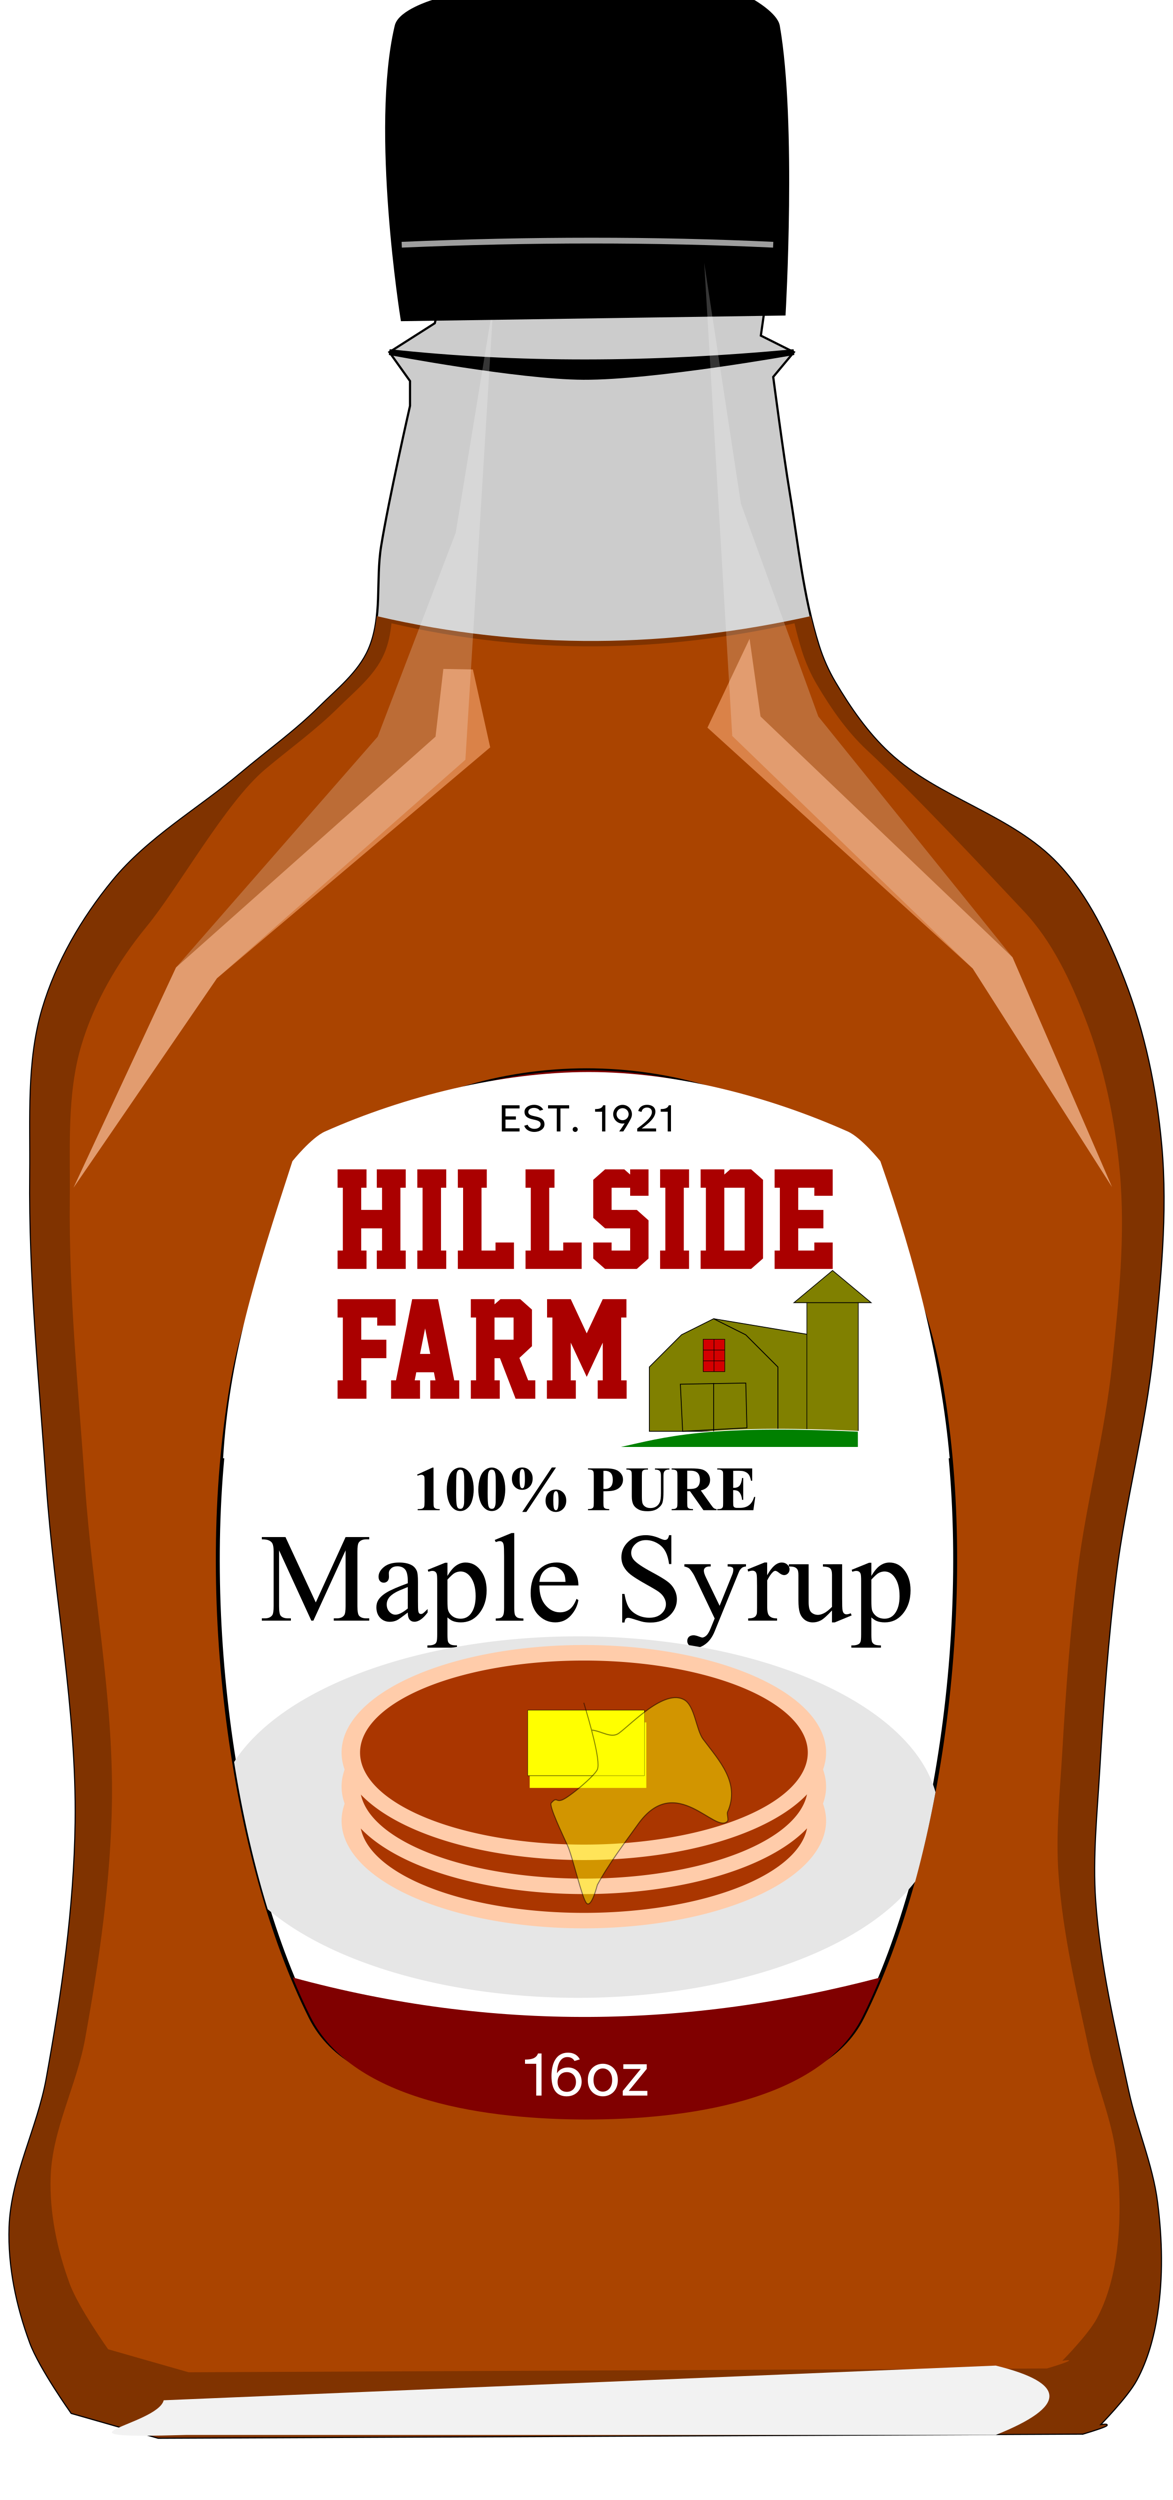 <?xml version="1.0" encoding="UTF-8" standalone="no"?>
<!-- Created with Inkscape (http://www.inkscape.org/) -->

<svg
   xmlns:dc="http://purl.org/dc/elements/1.1/"
   xmlns:cc="http://creativecommons.org/ns#"
   xmlns:rdf="http://www.w3.org/1999/02/22-rdf-syntax-ns#"
   xmlns:svg="http://www.w3.org/2000/svg"
   xmlns="http://www.w3.org/2000/svg"
   xmlns:sodipodi="http://sodipodi.sourceforge.net/DTD/sodipodi-0.dtd"
   xmlns:inkscape="http://www.inkscape.org/namespaces/inkscape"
   width="47.321mm"
   height="100.794mm"
   viewBox="0 0 47.321 100.794"
   version="1.1"
   id="svg718"
   inkscape:version="0.92.5 (0.92.5+69)"
   sodipodi:docname="syrup.svg"
   inkscape:export-filename="/home/algot/Documents/runeman.org/clipart/2021/syrup.png"
   inkscape:export-xdpi="75.599556"
   inkscape:export-ydpi="75.599556">
  <title
     id="title1171">Maple Syrup</title>
  <defs
     id="defs712">
    <filter
       inkscape:collect="always"
       style="color-interpolation-filters:sRGB"
       id="filter2508"
       x="-0.047"
       width="1.095"
       y="-0.029"
       height="1.058">
      <feGaussianBlur
         inkscape:collect="always"
         stdDeviation="0.968"
         id="feGaussianBlur2510" />
    </filter>
    <filter
       inkscape:collect="always"
       style="color-interpolation-filters:sRGB"
       id="filter1965"
       x="-0.088"
       width="1.177"
       y="-0.033"
       height="1.066">
      <feGaussianBlur
         inkscape:collect="always"
         stdDeviation="0.605"
         id="feGaussianBlur1967" />
    </filter>
    <filter
       inkscape:collect="always"
       style="color-interpolation-filters:sRGB"
       id="filter1776"
       x="-0.066"
       width="1.133"
       y="-0.025"
       height="1.049">
      <feGaussianBlur
         inkscape:collect="always"
         stdDeviation="0.454"
         id="feGaussianBlur1778" />
    </filter>
    <filter
       inkscape:label="Bubbly Bumps"
       inkscape:menu="Bumps"
       inkscape:menu-tooltip="Flexible bubbles effect with some displacement"
       style="color-interpolation-filters:sRGB"
       id="filter68">
      <feGaussianBlur
         result="result0"
         in="SourceGraphic"
         stdDeviation="0.5"
         id="feGaussianBlur42" />
      <feTurbulence
         baseFrequency="0.2"
         seed="300"
         numOctaves="10"
         result="result1"
         type="fractalNoise"
         id="feTurbulence44" />
      <feGaussianBlur
         stdDeviation="0.5"
         result="result8"
         id="feGaussianBlur46" />
      <feDisplacementMap
         result="result7"
         in2="result8"
         scale="5"
         in="result0"
         xChannelSelector="R"
         id="feDisplacementMap48"
         yChannelSelector="A" />
      <feComposite
         result="result2"
         operator="in"
         in2="result1"
         in="result7"
         id="feComposite50" />
      <feComposite
         k3="3"
         in2="result2"
         in="result0"
         operator="arithmetic"
         id="feComposite52"
         k1="0"
         k2="0"
         k4="0" />
      <feBlend
         result="fbSourceGraphic"
         mode="multiply"
         in2="result2"
         id="feBlend54" />
      <feColorMatrix
         values="1 0 0 -1 0 1 0 1 -1 0 1 0 0 -1 0 -1.8 -0.5 0 5.7 -3.5 "
         in="fbSourceGraphic"
         result="fbSourceGraphicAlpha"
         id="feColorMatrix56" />
      <feGaussianBlur
         stdDeviation="0.5"
         in="fbSourceGraphicAlpha"
         result="result0"
         id="feGaussianBlur58" />
      <feSpecularLighting
         result="result6"
         surfaceScale="5"
         specularExponent="3"
         id="feSpecularLighting62">
        <feDistantLight
           azimuth="225"
           elevation="10"
           id="feDistantLight60" />
      </feSpecularLighting>
      <feComposite
         in2="fbSourceGraphicAlpha"
         in="result6"
         result="result2"
         operator="in"
         id="feComposite64" />
      <feComposite
         in="fbSourceGraphic"
         result="result4"
         operator="arithmetic"
         k2="1"
         k3="0.7"
         in2="result2"
         id="feComposite66"
         k1="0"
         k4="0" />
    </filter>
    <filter
       inkscape:label="Bubbly Bumps"
       inkscape:menu="Bumps"
       inkscape:menu-tooltip="Flexible bubbles effect with some displacement"
       style="color-interpolation-filters:sRGB"
       id="filter609">
      <feGaussianBlur
         result="result0"
         in="SourceGraphic"
         stdDeviation="0.5"
         id="feGaussianBlur583" />
      <feTurbulence
         baseFrequency="0.2"
         seed="300"
         numOctaves="10"
         result="result1"
         type="fractalNoise"
         id="feTurbulence585" />
      <feGaussianBlur
         stdDeviation="0.5"
         result="result8"
         id="feGaussianBlur587" />
      <feDisplacementMap
         result="result7"
         in2="result8"
         scale="5"
         in="result0"
         xChannelSelector="R"
         id="feDisplacementMap589"
         yChannelSelector="A" />
      <feComposite
         result="result2"
         operator="in"
         in2="result1"
         in="result7"
         id="feComposite591" />
      <feComposite
         k3="3"
         in2="result2"
         in="result0"
         operator="arithmetic"
         id="feComposite593"
         k1="0"
         k2="0"
         k4="0" />
      <feBlend
         result="fbSourceGraphic"
         mode="multiply"
         in2="result2"
         id="feBlend595" />
      <feColorMatrix
         values="1 0 0 -1 0 1 0 1 -1 0 1 0 0 -1 0 -1.8 -0.5 0 5.7 -3.5 "
         in="fbSourceGraphic"
         result="fbSourceGraphicAlpha"
         id="feColorMatrix597" />
      <feGaussianBlur
         stdDeviation="0.5"
         in="fbSourceGraphicAlpha"
         result="result0"
         id="feGaussianBlur599" />
      <feSpecularLighting
         result="result6"
         surfaceScale="5"
         specularExponent="3"
         id="feSpecularLighting603">
        <feDistantLight
           azimuth="225"
           elevation="10"
           id="feDistantLight601" />
      </feSpecularLighting>
      <feComposite
         in2="fbSourceGraphicAlpha"
         in="result6"
         result="result2"
         operator="in"
         id="feComposite605" />
      <feComposite
         in="fbSourceGraphic"
         result="result4"
         operator="arithmetic"
         k2="1"
         k3="0.7"
         in2="result2"
         id="feComposite607"
         k1="0"
         k4="0" />
    </filter>
    <filter
       inkscape:label="Bubbly Bumps"
       inkscape:menu="Bumps"
       inkscape:menu-tooltip="Flexible bubbles effect with some displacement"
       style="color-interpolation-filters:sRGB"
       id="filter637">
      <feGaussianBlur
         result="result0"
         in="SourceGraphic"
         stdDeviation="0.5"
         id="feGaussianBlur611" />
      <feTurbulence
         baseFrequency="0.2"
         seed="300"
         numOctaves="10"
         result="result1"
         type="fractalNoise"
         id="feTurbulence613" />
      <feGaussianBlur
         stdDeviation="0.5"
         result="result8"
         id="feGaussianBlur615" />
      <feDisplacementMap
         result="result7"
         in2="result8"
         scale="5"
         in="result0"
         xChannelSelector="R"
         id="feDisplacementMap617"
         yChannelSelector="A" />
      <feComposite
         result="result2"
         operator="in"
         in2="result1"
         in="result7"
         id="feComposite619" />
      <feComposite
         k3="3"
         in2="result2"
         in="result0"
         operator="arithmetic"
         id="feComposite621"
         k1="0"
         k2="0"
         k4="0" />
      <feBlend
         result="fbSourceGraphic"
         mode="multiply"
         in2="result2"
         id="feBlend623" />
      <feColorMatrix
         values="1 0 0 -1 0 1 0 1 -1 0 1 0 0 -1 0 -1.8 -0.5 0 5.7 -3.5 "
         in="fbSourceGraphic"
         result="fbSourceGraphicAlpha"
         id="feColorMatrix625" />
      <feGaussianBlur
         stdDeviation="0.5"
         in="fbSourceGraphicAlpha"
         result="result0"
         id="feGaussianBlur627" />
      <feSpecularLighting
         result="result6"
         surfaceScale="5"
         specularExponent="3"
         id="feSpecularLighting631">
        <feDistantLight
           azimuth="225"
           elevation="10"
           id="feDistantLight629" />
      </feSpecularLighting>
      <feComposite
         in2="fbSourceGraphicAlpha"
         in="result6"
         result="result2"
         operator="in"
         id="feComposite633" />
      <feComposite
         in="fbSourceGraphic"
         result="result4"
         operator="arithmetic"
         k2="1"
         k3="0.7"
         in2="result2"
         id="feComposite635"
         k1="0"
         k4="0" />
    </filter>
    <filter
       inkscape:collect="always"
       style="color-interpolation-filters:sRGB"
       id="filter1454"
       x="-0.133"
       width="1.267"
       y="-0.131"
       height="1.261">
      <feGaussianBlur
         inkscape:collect="always"
         stdDeviation="2.798"
         id="feGaussianBlur1456" />
    </filter>
    <filter
       inkscape:collect="always"
       style="color-interpolation-filters:sRGB"
       id="filter2081"
       x="-0.078"
       width="1.156"
       y="-0.912"
       height="2.824">
      <feGaussianBlur
         inkscape:collect="always"
         stdDeviation="1.206"
         id="feGaussianBlur2083" />
    </filter>
  </defs>
  <sodipodi:namedview
     id="base"
     pagecolor="#ffffff"
     bordercolor="#666666"
     borderopacity="1.0"
     inkscape:pageopacity="0.0"
     inkscape:pageshadow="2"
     inkscape:zoom="1"
     inkscape:cx="89.425417"
     inkscape:cy="153.33443"
     inkscape:document-units="mm"
     inkscape:current-layer="layer1"
     showgrid="false"
     inkscape:window-width="1366"
     inkscape:window-height="703"
     inkscape:window-x="0"
     inkscape:window-y="0"
     inkscape:window-maximized="1" />
  <g
     inkscape:label="Layer 1"
     inkscape:groupmode="layer"
     id="layer1"
     transform="translate(-82.173,-46.276)">
    <path
       style="fill:#cccccc;stroke:#000000;stroke-width:0.088;stroke-linecap:butt;stroke-linejoin:miter;stroke-opacity:1"
       d="m 125.853,144.393 -37.298,0.167 -3.497,-0.999 c 0,0 -1.285,-1.804 -1.665,-2.831 -0.548,-1.481 -0.886,-3.085 -0.833,-4.662 0.07,-2.058 1.132,-3.968 1.499,-5.994 0.616,-3.408 1.118,-6.861 1.166,-10.324 0.062,-4.567 -0.85,-9.097 -1.166,-13.654 -0.288,-4.159 -0.711,-8.32 -0.666,-12.488 0.024,-2.226 -0.133,-4.526 0.5,-6.66 0.558,-1.881 1.586,-3.645 2.831,-5.162 1.425,-1.736 3.443,-2.884 5.162,-4.329 1.055,-0.887 2.185,-1.694 3.164,-2.664 0.727,-0.721 1.586,-1.394 1.998,-2.331 0.562,-1.279 0.275,-2.783 0.5,-4.163 0.309,-1.902 1.166,-5.661 1.166,-5.661 v -0.999 l -0.833,-1.166 1.832,-1.166 0.167,-0.666 h 13.154 l -0.167,1.166 1.332,0.666 -0.833,0.999 c 0,0 0.409,3.114 0.666,4.662 0.342,2.062 0.543,4.166 1.166,6.161 0.163,0.522 0.387,1.028 0.666,1.499 0.606,1.022 1.296,2.021 2.165,2.831 1.993,1.858 4.962,2.509 6.827,4.496 1.225,1.305 2.017,2.994 2.664,4.662 0.823,2.121 1.293,4.394 1.499,6.66 0.251,2.766 -0.049,5.563 -0.333,8.325 -0.311,3.023 -1.12,5.977 -1.499,8.992 -0.326,2.598 -0.514,5.212 -0.666,7.826 -0.103,1.774 -0.292,3.556 -0.167,5.328 0.182,2.585 0.784,5.126 1.332,7.659 0.327,1.513 0.97,2.96 1.166,4.496 0.19,1.487 0.226,3.014 0,4.496 -0.14,0.92 -0.391,1.845 -0.833,2.664 -0.374,0.694 -1.499,1.832 -1.499,1.832 0,0 0.999,-0.167 -0.666,0.333 z"
       id="path1613"
       inkscape:connector-curvature="0"
       sodipodi:nodetypes="cccsssssssssssscccccccccssssssssssssssscc" />
    <path
       style="fill:#000000;stroke:#000000;stroke-width:0.233px;stroke-linecap:butt;stroke-linejoin:miter;stroke-opacity:1"
       d="m 97.88,60.472 c 5.12,0.558 10.57,0.541 16.318,0 0,0 -5.642,1.013 -8.492,0.999 -2.63,-0.013 -7.826,-0.999 -7.826,-0.999 z"
       id="path1615"
       inkscape:connector-curvature="0"
       sodipodi:nodetypes="ccsc" />
    <path
       style="fill:#803300;stroke:none;stroke-width:0.233px;stroke-linecap:butt;stroke-linejoin:miter;stroke-opacity:1"
       d="m 97.373,71.117 c -0.049,0.464 -0.138,0.916 -0.326,1.343 -0.412,0.937 -1.271,1.611 -1.998,2.331 -0.979,0.971 -2.108,1.777 -3.164,2.664 -1.719,1.445 -3.737,2.593 -5.162,4.329 -1.245,1.517 -2.273,3.28 -2.831,5.162 -0.633,2.135 -0.475,4.434 -0.499,6.661 -0.045,4.168 0.378,8.33 0.666,12.488 0.316,4.557 1.228,9.086 1.166,13.654 -0.047,3.463 -0.55,6.916 -1.166,10.323 -0.366,2.027 -1.429,3.936 -1.499,5.994 -0.054,1.578 0.285,3.182 0.833,4.662 0.38,1.027 1.665,2.831 1.665,2.831 l 3.497,0.999 37.298,-0.166 c 1.665,-0.5 0.666,-0.333 0.666,-0.333 0,0 1.124,-1.137 1.498,-1.831 0.441,-0.819 0.692,-1.745 0.833,-2.664 0.226,-1.481 0.19,-3.009 0,-4.496 -0.196,-1.536 -0.838,-2.983 -1.166,-4.496 -0.548,-2.533 -1.15,-5.074 -1.332,-7.659 -0.125,-1.773 0.064,-3.554 0.167,-5.328 0.152,-2.614 0.34,-5.229 0.666,-7.826 0.379,-3.015 1.187,-5.969 1.498,-8.991 0.284,-2.763 0.585,-5.56 0.333,-8.326 -0.206,-2.266 -0.675,-4.539 -1.499,-6.661 -0.648,-1.669 -1.439,-3.357 -2.664,-4.662 -1.865,-1.987 -4.834,-2.638 -6.827,-4.496 -0.869,-0.81 -1.558,-1.809 -2.164,-2.831 -0.279,-0.47 -0.503,-0.977 -0.666,-1.498 -0.121,-0.388 -0.223,-0.782 -0.316,-1.177 -5.687,1.269 -11.508,1.399 -17.508,0 z"
       id="path1617"
       inkscape:connector-curvature="0"
       sodipodi:nodetypes="ccccsccscsccccccccccsccccccssccc" />
    <path
       sodipodi:nodetypes="ccccsccscsccccccccccsccccccssccc"
       inkscape:connector-curvature="0"
       id="path2354"
       d="m 210.455,123.076 c -0.052,0.489 -0.145,0.966 -0.343,1.415 -0.434,0.987 -1.339,1.697 -2.105,2.457 -1.032,1.023 -2.222,1.873 -3.334,2.808 -1.812,1.523 -3.938,5.378 -5.439,7.208 -1.312,1.599 -2.395,3.457 -2.983,5.439 -0.667,2.249 -0.501,4.673 -0.526,7.019 -0.047,4.393 0.398,8.778 0.702,13.16 0.333,4.802 1.294,9.575 1.228,14.388 -0.05,3.649 -0.58,7.288 -1.228,10.879 -0.386,2.136 -1.505,4.148 -1.579,6.317 -0.057,1.663 0.301,3.353 0.878,4.913 0.4,1.082 1.755,2.983 1.755,2.983 l 3.685,1.053 39.305,-0.175 c 1.755,-0.526 0.702,-0.351 0.702,-0.351 0,0 1.185,-1.198 1.579,-1.93 0.465,-0.863 0.73,-1.839 0.878,-2.808 0.238,-1.561 0.2,-3.171 0,-4.738 -0.206,-1.618 -0.884,-3.143 -1.228,-4.738 -0.577,-2.669 -1.212,-5.347 -1.404,-8.071 -0.132,-1.868 0.067,-3.746 0.176,-5.615 0.16,-2.754 0.358,-5.51 0.702,-8.247 0.399,-3.177 1.251,-6.29 1.579,-9.475 0.3,-2.911 0.616,-5.859 0.351,-8.774 -0.217,-2.388 -0.712,-4.783 -1.579,-7.019 -0.682,-1.758 -1.516,-3.538 -2.807,-4.913 -1.965,-2.094 -5.094,-5.426 -7.195,-7.383 -0.916,-0.853 -1.642,-1.906 -2.281,-2.983 -0.294,-0.495 -0.53,-1.029 -0.702,-1.579 -0.128,-0.409 -0.235,-0.824 -0.333,-1.24 -5.993,1.337 -12.127,1.474 -18.45,0 z"
       style="fill:#aa4400;stroke:none;stroke-width:0.246px;stroke-linecap:butt;stroke-linejoin:miter;stroke-opacity:1;filter:url(#filter2508)"
       transform="matrix(0.881,0,0,0.881,-87.445,-37.024)" />
    <g
       id="g1800"
       style="filter:url(#filter1965)"
       transform="matrix(1.031,0,0,0.81,-119.599,-29.29)">
      <path
         sodipodi:nodetypes="cccccccc"
         inkscape:connector-curvature="0"
         id="path1622"
         d="m 214.209,126.615 -1.156,-0.028 -0.306,3.37 -10.156,11.493 -4.009,10.958 5.613,-10.424 10.691,-11.493 z"
         style="opacity:0.748;fill:#ffb380;stroke:none;stroke-width:0.265px;stroke-linecap:butt;stroke-linejoin:miter;stroke-opacity:1;filter:url(#filter1776)" />
      <path
         style="opacity:0.458;fill:#ffffff;stroke:none;stroke-width:0.265px;stroke-linecap:butt;stroke-linejoin:miter;stroke-opacity:1;filter:url(#filter1776)"
         d="m 215.017,108.312 -1.479,11.489 -3.053,10.156 -7.894,11.493 -4.009,10.958 5.613,-10.424 9.721,-10.876 z"
         id="path1780"
         inkscape:connector-curvature="0"
         sodipodi:nodetypes="cccccccc" />
    </g>
    <path
       style="fill:#000000;stroke:#000000;stroke-width:0.233px;stroke-linecap:butt;stroke-linejoin:miter;stroke-opacity:1"
       d="m 98.446,59.108 c 0,0 -1.221,-7.629 -0.235,-11.774 0.131,-0.551 1.413,-0.942 1.413,-0.942 h 12.951 c 0,0 0.866,0.505 0.942,0.942 0.677,3.875 0.235,11.548 0.235,11.548 z"
       id="path1782"
       inkscape:connector-curvature="0"
       sodipodi:nodetypes="csccscc" />
    <path
       style="fill:#ffffff;stroke:#000000;stroke-width:0.159px;stroke-linecap:butt;stroke-linejoin:miter;stroke-opacity:1"
       d="m 105.833,89.427 c -3.353,0 -7.009,0.984 -9.542,3.181 -2.686,2.33 -4.171,6.037 -4.771,9.542 -1.443,8.425 0,19.084 3.181,25.445 1.726,3.452 7.273,3.181 11.132,3.181 3.859,0 9.406,0.271 11.132,-3.181 3.181,-6.361 4.624,-17.02 3.181,-25.445 -0.6,-3.505 -2.084,-7.212 -4.771,-9.542 -2.533,-2.197 -6.189,-3.181 -9.542,-3.181 z"
       id="path1786"
       inkscape:connector-curvature="0"
       sodipodi:nodetypes="sssssssss" />
    <path
       style="fill:#800000;stroke:none;stroke-width:0.159px;stroke-linecap:butt;stroke-linejoin:miter;stroke-opacity:1"
       d="m 105.833,89.427 c -3.353,0 -7.009,0.984 -9.542,3.181 -1.461,1.267 -2.564,2.943 -3.365,4.771 8.793,3.6e-5 17.384,3.6e-5 25.814,0 -0.801,-1.828 -1.904,-3.504 -3.365,-4.771 -2.533,-2.197 -6.189,-3.181 -9.542,-3.181 z"
       id="path1788"
       inkscape:connector-curvature="0"
       sodipodi:nodetypes="ssccss" />
    <path
       style="fill:#800000;stroke:none;stroke-width:0.159px;stroke-linecap:butt;stroke-linejoin:miter;stroke-opacity:1"
       d="m 93.981,126.004 c 0.229,0.554 0.469,1.087 0.721,1.59 1.726,3.452 7.273,4.135 11.132,4.135 3.859,0 9.406,-0.683 11.132,-4.135 0.252,-0.503 0.491,-1.036 0.721,-1.59 -7.727,2.036 -15.615,2.203 -23.705,0 z"
       id="path1790"
       inkscape:connector-curvature="0"
       sodipodi:nodetypes="cssccc" />
    <g
       id="text1804"
       style="font-style:normal;font-variant:normal;font-weight:bold;font-stretch:normal;font-size:2.888px;line-height:1.25;font-family:'Times New Roman';-inkscape-font-specification:'Times New Roman,  Bold';text-align:center;letter-spacing:0px;word-spacing:0px;text-anchor:middle;stroke-width:0.18"
       aria-label="100% PURE"
       transform="matrix(0.881,0,0,0.881,-87.445,-37.024)">
      <path
         inkscape:connector-curvature="0"
         id="path958"
         style="font-style:normal;font-variant:normal;font-weight:bold;font-stretch:normal;font-size:2.888px;font-family:'Times New Roman';-inkscape-font-specification:'Times New Roman,  Bold';stroke-width:0.18"
         d="m 212.38,161.712 v 1.564 q 0,0.176 0.015,0.226 0.015,0.048 0.065,0.079 0.049,0.031 0.158,0.031 h 0.044 v 0.052 h -1.007 v -0.052 h 0.051 q 0.123,0 0.175,-0.028 0.052,-0.028 0.07,-0.077 0.018,-0.049 0.018,-0.23 v -0.991 q 0,-0.133 -0.013,-0.165 -0.013,-0.034 -0.048,-0.056 -0.034,-0.024 -0.079,-0.024 -0.072,0 -0.175,0.045 l -0.025,-0.051 0.704,-0.322 z" />
      <path
         inkscape:connector-curvature="0"
         id="path960"
         style="font-style:normal;font-variant:normal;font-weight:bold;font-stretch:normal;font-size:2.888px;font-family:'Times New Roman';-inkscape-font-specification:'Times New Roman,  Bold';stroke-width:0.18"
         d="m 214.221,162.708 q 0,0.286 -0.08,0.534 -0.048,0.152 -0.13,0.25 -0.08,0.097 -0.183,0.155 -0.103,0.056 -0.224,0.056 -0.138,0 -0.25,-0.07 -0.111,-0.07 -0.197,-0.202 -0.062,-0.096 -0.109,-0.255 -0.061,-0.216 -0.061,-0.446 0,-0.312 0.087,-0.573 0.072,-0.216 0.219,-0.33 0.147,-0.116 0.31,-0.116 0.166,0 0.31,0.114 0.145,0.113 0.213,0.305 0.095,0.264 0.095,0.577 z m -0.434,-0.003 q 0,-0.502 -0.006,-0.585 -0.014,-0.196 -0.068,-0.265 -0.035,-0.045 -0.114,-0.045 -0.061,0 -0.096,0.034 -0.052,0.049 -0.07,0.175 -0.018,0.124 -0.018,0.87 0,0.406 0.028,0.544 0.021,0.1 0.061,0.134 0.04,0.034 0.104,0.034 0.07,0 0.106,-0.045 0.059,-0.079 0.068,-0.244 z" />
      <path
         inkscape:connector-curvature="0"
         id="path962"
         style="font-style:normal;font-variant:normal;font-weight:bold;font-stretch:normal;font-size:2.888px;font-family:'Times New Roman';-inkscape-font-specification:'Times New Roman,  Bold';stroke-width:0.18"
         d="m 215.665,162.708 q 0,0.286 -0.08,0.534 -0.048,0.152 -0.13,0.25 -0.08,0.097 -0.183,0.155 -0.103,0.056 -0.224,0.056 -0.138,0 -0.25,-0.07 -0.111,-0.07 -0.197,-0.202 -0.062,-0.096 -0.109,-0.255 -0.061,-0.216 -0.061,-0.446 0,-0.312 0.087,-0.573 0.072,-0.216 0.219,-0.33 0.147,-0.116 0.31,-0.116 0.166,0 0.31,0.114 0.145,0.113 0.213,0.305 0.095,0.264 0.095,0.577 z m -0.434,-0.003 q 0,-0.502 -0.006,-0.585 -0.014,-0.196 -0.068,-0.265 -0.035,-0.045 -0.114,-0.045 -0.061,0 -0.096,0.034 -0.052,0.049 -0.07,0.175 -0.018,0.124 -0.018,0.87 0,0.406 0.028,0.544 0.021,0.1 0.061,0.134 0.04,0.034 0.104,0.034 0.07,0 0.106,-0.045 0.059,-0.079 0.068,-0.244 z" />
      <path
         inkscape:connector-curvature="0"
         id="path964"
         style="font-style:normal;font-variant:normal;font-weight:bold;font-stretch:normal;font-size:2.888px;font-family:'Times New Roman';-inkscape-font-specification:'Times New Roman,  Bold';stroke-width:0.18"
         d="m 217.989,161.708 -1.358,2.036 h -0.189 l 1.357,-2.036 z m -1.544,0 q 0.2,0 0.337,0.142 0.138,0.141 0.138,0.365 0,0.23 -0.138,0.374 -0.138,0.142 -0.343,0.142 -0.202,0 -0.336,-0.138 -0.133,-0.138 -0.133,-0.364 0,-0.233 0.137,-0.377 0.137,-0.145 0.337,-0.145 z m 0,0.075 q -0.031,0 -0.051,0.018 -0.035,0.032 -0.054,0.113 -0.017,0.079 -0.017,0.329 0,0.199 0.024,0.307 0.014,0.062 0.048,0.093 0.021,0.018 0.049,0.018 0.031,0 0.049,-0.017 0.032,-0.03 0.048,-0.096 0.024,-0.107 0.024,-0.3 0,-0.237 -0.023,-0.343 -0.015,-0.073 -0.051,-0.107 -0.017,-0.015 -0.048,-0.015 z m 1.534,0.935 q 0.204,0 0.341,0.141 0.138,0.14 0.138,0.367 0,0.23 -0.14,0.374 -0.14,0.144 -0.337,0.144 -0.196,0 -0.334,-0.144 -0.137,-0.144 -0.137,-0.369 0,-0.227 0.134,-0.369 0.134,-0.142 0.334,-0.142 z m 0.004,0.073 q -0.028,0 -0.048,0.017 -0.034,0.031 -0.052,0.109 -0.018,0.076 -0.018,0.293 0,0.231 0.021,0.333 0.015,0.072 0.052,0.104 0.018,0.017 0.048,0.017 0.027,0 0.044,-0.015 0.035,-0.032 0.052,-0.106 0.024,-0.103 0.024,-0.312 0,-0.22 -0.023,-0.322 -0.017,-0.073 -0.051,-0.103 -0.017,-0.015 -0.049,-0.015 z" />
      <path
         inkscape:connector-curvature="0"
         id="path966"
         style="font-style:normal;font-variant:normal;font-weight:bold;font-stretch:normal;font-size:2.888px;font-family:'Times New Roman';-inkscape-font-specification:'Times New Roman,  Bold';stroke-width:0.18"
         d="m 220.161,162.798 v 0.53 q 0,0.155 0.018,0.196 0.02,0.04 0.068,0.063 0.049,0.024 0.179,0.024 v 0.052 h -0.972 v -0.052 q 0.133,0 0.179,-0.024 0.048,-0.025 0.066,-0.065 0.02,-0.04 0.02,-0.195 v -1.241 q 0,-0.155 -0.02,-0.195 -0.018,-0.041 -0.066,-0.065 -0.048,-0.024 -0.179,-0.024 v -0.052 h 0.833 q 0.412,0 0.591,0.147 0.179,0.147 0.179,0.367 0,0.186 -0.116,0.319 -0.116,0.133 -0.319,0.18 -0.137,0.034 -0.463,0.034 z m 0,-0.936 v 0.826 q 0.046,0.003 0.07,0.003 0.172,0 0.265,-0.102 0.093,-0.103 0.093,-0.317 0,-0.213 -0.093,-0.312 -0.093,-0.099 -0.278,-0.099 z" />
      <path
         inkscape:connector-curvature="0"
         id="path968"
         style="font-style:normal;font-variant:normal;font-weight:bold;font-stretch:normal;font-size:2.888px;font-family:'Times New Roman';-inkscape-font-specification:'Times New Roman,  Bold';stroke-width:0.18"
         d="m 221.213,161.752 h 0.987 v 0.052 h -0.049 q -0.111,0 -0.154,0.024 -0.041,0.023 -0.059,0.064 -0.017,0.041 -0.017,0.204 v 0.936 q 0,0.257 0.038,0.34 0.04,0.083 0.128,0.138 0.089,0.055 0.224,0.055 0.155,0 0.264,-0.069 0.11,-0.07 0.164,-0.193 0.055,-0.123 0.055,-0.427 v -0.78 q 0,-0.128 -0.027,-0.183 -0.027,-0.055 -0.068,-0.076 -0.063,-0.032 -0.179,-0.032 v -0.052 h 0.661 v 0.052 h -0.04 q -0.08,0 -0.134,0.032 -0.054,0.032 -0.078,0.097 -0.018,0.045 -0.018,0.162 v 0.726 q 0,0.337 -0.045,0.487 -0.044,0.149 -0.216,0.275 -0.172,0.126 -0.47,0.126 -0.248,0 -0.384,-0.066 -0.185,-0.09 -0.261,-0.231 -0.076,-0.141 -0.076,-0.379 v -0.936 q 0,-0.165 -0.018,-0.204 -0.018,-0.041 -0.063,-0.065 -0.045,-0.024 -0.166,-0.023 z" />
      <path
         inkscape:connector-curvature="0"
         id="path970"
         style="font-style:normal;font-variant:normal;font-weight:bold;font-stretch:normal;font-size:2.888px;font-family:'Times New Roman';-inkscape-font-specification:'Times New Roman,  Bold';stroke-width:0.18"
         d="m 223.998,162.793 v 0.536 q 0,0.155 0.018,0.196 0.02,0.04 0.068,0.063 0.048,0.024 0.179,0.024 v 0.052 h -0.979 v -0.052 q 0.133,0 0.179,-0.024 0.048,-0.025 0.066,-0.065 0.02,-0.04 0.02,-0.195 v -1.241 q 0,-0.155 -0.02,-0.195 -0.018,-0.041 -0.066,-0.065 -0.048,-0.024 -0.179,-0.024 v -0.052 h 0.888 q 0.347,0 0.508,0.048 0.161,0.048 0.262,0.178 0.102,0.128 0.102,0.302 0,0.212 -0.152,0.35 -0.097,0.087 -0.272,0.131 l 0.46,0.647 q 0.09,0.126 0.128,0.157 0.058,0.044 0.134,0.048 v 0.052 h -0.602 l -0.616,-0.871 z m 0,-0.938 v 0.838 h 0.08 q 0.196,0 0.293,-0.035 0.097,-0.037 0.152,-0.13 0.056,-0.095 0.056,-0.245 0,-0.219 -0.103,-0.323 -0.102,-0.104 -0.329,-0.104 z" />
      <path
         inkscape:connector-curvature="0"
         id="path972"
         style="font-style:normal;font-variant:normal;font-weight:bold;font-stretch:normal;font-size:2.888px;font-family:'Times New Roman';-inkscape-font-specification:'Times New Roman,  Bold';stroke-width:0.18"
         d="m 226.103,161.862 v 0.778 h 0.038 q 0.182,0 0.264,-0.114 0.082,-0.114 0.104,-0.337 h 0.054 v 1.001 h -0.054 q -0.017,-0.164 -0.072,-0.268 -0.054,-0.104 -0.126,-0.14 -0.072,-0.037 -0.209,-0.037 v 0.539 q 0,0.158 0.013,0.193 0.014,0.035 0.051,0.058 0.037,0.023 0.118,0.023 h 0.114 q 0.268,0 0.429,-0.124 0.162,-0.124 0.233,-0.378 h 0.052 l -0.086,0.608 h -1.653 v -0.052 h 0.064 q 0.083,0 0.134,-0.03 0.037,-0.02 0.056,-0.068 0.015,-0.034 0.015,-0.178 v -1.258 q 0,-0.13 -0.007,-0.159 -0.014,-0.049 -0.052,-0.076 -0.054,-0.04 -0.147,-0.04 h -0.064 v -0.052 h 1.601 v 0.565 h -0.054 q -0.041,-0.207 -0.116,-0.298 -0.073,-0.09 -0.209,-0.133 -0.079,-0.025 -0.296,-0.025 z" />
    </g>
    <g
       id="text1808"
       style="font-style:normal;font-variant:normal;font-weight:normal;font-stretch:normal;font-size:5.776px;line-height:1.25;font-family:'Times New Roman';-inkscape-font-specification:'Times New Roman, ';text-align:center;letter-spacing:0px;word-spacing:0px;text-anchor:middle;stroke-width:0.18"
       aria-label="Maple Syrup"
       transform="matrix(0.881,0,0,0.881,-87.445,-37.024)">
      <path
         inkscape:connector-curvature="0"
         id="path975"
         style="font-style:normal;font-variant:normal;font-weight:normal;font-stretch:normal;font-family:'Times New Roman';-inkscape-font-specification:'Times New Roman, ';stroke-width:0.18"
         d="M 206.785,168.718 205.308,165.5 v 2.555 q 0,0.353 0.076,0.44 0.104,0.118 0.33,0.118 h 0.135 v 0.104 h -1.331 v -0.104 h 0.135 q 0.243,0 0.344,-0.147 0.062,-0.09 0.062,-0.412 v -2.499 q 0,-0.254 -0.056,-0.367 -0.04,-0.082 -0.147,-0.135 -0.104,-0.056 -0.338,-0.056 v -0.104 h 1.083 l 1.388,2.992 1.365,-2.992 h 1.083 v 0.104 h -0.133 q -0.245,0 -0.347,0.147 -0.062,0.09 -0.062,0.412 v 2.499 q 0,0.353 0.079,0.44 0.104,0.118 0.33,0.118 h 0.133 v 0.104 h -1.624 v -0.104 h 0.135 q 0.245,0 0.344,-0.147 0.062,-0.09 0.062,-0.412 V 165.5 l -1.475,3.218 z" />
      <path
         inkscape:connector-curvature="0"
         id="path977"
         style="font-style:normal;font-variant:normal;font-weight:normal;font-stretch:normal;font-family:'Times New Roman';-inkscape-font-specification:'Times New Roman, ';stroke-width:0.18"
         d="m 211.202,168.346 q -0.398,0.307 -0.499,0.355 -0.152,0.07 -0.324,0.07 -0.268,0 -0.443,-0.183 -0.172,-0.183 -0.172,-0.482 0,-0.189 0.085,-0.327 0.116,-0.192 0.4,-0.361 0.288,-0.169 0.953,-0.412 v -0.102 q 0,-0.386 -0.124,-0.53 -0.121,-0.144 -0.355,-0.144 -0.178,0 -0.282,0.096 -0.107,0.096 -0.107,0.22 l 0.006,0.164 q 0,0.13 -0.068,0.2 -0.065,0.07 -0.172,0.07 -0.104,0 -0.172,-0.073 -0.065,-0.073 -0.065,-0.2 0,-0.243 0.248,-0.446 0.248,-0.203 0.697,-0.203 0.344,0 0.564,0.116 0.166,0.087 0.245,0.274 0.051,0.121 0.051,0.496 v 0.877 q 0,0.369 0.014,0.454 0.014,0.082 0.045,0.11 0.034,0.028 0.076,0.028 0.045,0 0.079,-0.02 0.059,-0.037 0.228,-0.206 v 0.158 q -0.316,0.423 -0.604,0.423 -0.138,0 -0.22,-0.096 -0.082,-0.096 -0.085,-0.327 z m 0,-0.183 v -0.984 q -0.426,0.169 -0.55,0.24 -0.223,0.124 -0.319,0.259 -0.096,0.135 -0.096,0.296 0,0.203 0.121,0.338 0.121,0.133 0.279,0.133 0.214,0 0.564,-0.282 z" />
      <path
         inkscape:connector-curvature="0"
         id="path979"
         style="font-style:normal;font-variant:normal;font-weight:normal;font-stretch:normal;font-family:'Times New Roman';-inkscape-font-specification:'Times New Roman, ';stroke-width:0.18"
         d="m 212.116,166.391 0.795,-0.322 h 0.107 v 0.604 q 0.2,-0.341 0.4,-0.477 0.203,-0.138 0.426,-0.138 0.389,0 0.649,0.305 0.319,0.372 0.319,0.97 0,0.668 -0.384,1.106 -0.316,0.358 -0.795,0.358 -0.209,0 -0.361,-0.059 -0.113,-0.042 -0.254,-0.169 v 0.787 q 0,0.265 0.031,0.336 0.034,0.073 0.113,0.116 0.082,0.042 0.293,0.042 v 0.104 h -1.354 v -0.104 h 0.07 q 0.155,0.003 0.265,-0.059 0.054,-0.031 0.082,-0.102 0.031,-0.068 0.031,-0.35 v -2.442 q 0,-0.251 -0.023,-0.319 -0.023,-0.068 -0.073,-0.102 -0.048,-0.034 -0.133,-0.034 -0.068,0 -0.172,0.04 z m 0.902,0.448 v 0.965 q 0,0.313 0.025,0.412 0.04,0.164 0.192,0.288 0.155,0.124 0.389,0.124 0.282,0 0.457,-0.22 0.228,-0.288 0.228,-0.809 0,-0.592 -0.259,-0.911 -0.18,-0.22 -0.429,-0.22 -0.135,0 -0.268,0.068 -0.102,0.051 -0.336,0.305 z" />
      <path
         inkscape:connector-curvature="0"
         id="path981"
         style="font-style:normal;font-variant:normal;font-weight:normal;font-stretch:normal;font-family:'Times New Roman';-inkscape-font-specification:'Times New Roman, ';stroke-width:0.18"
         d="m 216.078,164.708 v 3.427 q 0,0.243 0.034,0.322 0.037,0.079 0.11,0.121 0.073,0.04 0.274,0.04 v 0.102 h -1.266 v -0.102 q 0.178,0 0.243,-0.037 0.065,-0.037 0.102,-0.121 0.037,-0.085 0.037,-0.324 v -2.346 q 0,-0.437 -0.02,-0.536 -0.02,-0.102 -0.065,-0.138 -0.042,-0.037 -0.11,-0.037 -0.073,0 -0.186,0.045 l -0.048,-0.099 0.77,-0.316 z" />
      <path
         inkscape:connector-curvature="0"
         id="path983"
         style="font-style:normal;font-variant:normal;font-weight:normal;font-stretch:normal;font-family:'Times New Roman';-inkscape-font-specification:'Times New Roman, ';stroke-width:0.18"
         d="m 217.229,167.108 q -0.003,0.575 0.279,0.902 0.282,0.327 0.663,0.327 0.254,0 0.44,-0.138 0.189,-0.141 0.316,-0.479 l 0.087,0.056 q -0.059,0.386 -0.344,0.705 -0.285,0.316 -0.714,0.316 -0.465,0 -0.798,-0.361 -0.33,-0.364 -0.33,-0.976 0,-0.663 0.338,-1.032 0.341,-0.372 0.855,-0.372 0.434,0 0.714,0.288 0.279,0.285 0.279,0.764 z m 0,-0.164 h 1.196 q -0.014,-0.248 -0.059,-0.35 -0.07,-0.158 -0.212,-0.248 -0.138,-0.09 -0.29,-0.09 -0.234,0 -0.42,0.183 -0.183,0.18 -0.214,0.505 z" />
      <path
         inkscape:connector-curvature="0"
         id="path985"
         style="font-style:normal;font-variant:normal;font-weight:normal;font-stretch:normal;font-family:'Times New Roman';-inkscape-font-specification:'Times New Roman, ';stroke-width:0.18"
         d="m 223.27,164.806 v 1.323 h -0.104 q -0.051,-0.381 -0.183,-0.606 -0.13,-0.226 -0.372,-0.358 -0.243,-0.133 -0.502,-0.133 -0.293,0 -0.485,0.18 -0.192,0.178 -0.192,0.406 0,0.175 0.121,0.319 0.175,0.212 0.832,0.564 0.536,0.288 0.73,0.443 0.197,0.152 0.302,0.361 0.107,0.209 0.107,0.437 0,0.434 -0.338,0.75 -0.336,0.313 -0.866,0.313 -0.166,0 -0.313,-0.025 -0.087,-0.014 -0.364,-0.102 -0.274,-0.09 -0.347,-0.09 -0.07,0 -0.113,0.042 -0.04,0.042 -0.059,0.175 h -0.104 v -1.311 h 0.104 q 0.073,0.412 0.197,0.618 0.124,0.203 0.378,0.338 0.257,0.135 0.561,0.135 0.353,0 0.556,-0.186 0.206,-0.186 0.206,-0.44 0,-0.141 -0.079,-0.285 -0.076,-0.144 -0.24,-0.268 -0.11,-0.085 -0.601,-0.358 -0.491,-0.276 -0.699,-0.44 -0.206,-0.164 -0.313,-0.361 -0.107,-0.197 -0.107,-0.434 0,-0.412 0.316,-0.708 0.316,-0.299 0.804,-0.299 0.305,0 0.646,0.149 0.158,0.07 0.223,0.07 0.073,0 0.118,-0.042 0.048,-0.045 0.076,-0.178 z" />
      <path
         inkscape:connector-curvature="0"
         id="path987"
         style="font-style:normal;font-variant:normal;font-weight:normal;font-stretch:normal;font-family:'Times New Roman';-inkscape-font-specification:'Times New Roman, ';stroke-width:0.18"
         d="m 223.868,166.135 h 1.204 v 0.104 h -0.059 q -0.127,0 -0.192,0.056 -0.062,0.054 -0.062,0.135 0,0.11 0.093,0.305 l 0.629,1.303 0.578,-1.427 q 0.048,-0.116 0.048,-0.228 0,-0.051 -0.02,-0.076 -0.023,-0.031 -0.07,-0.048 -0.048,-0.02 -0.169,-0.02 v -0.104 h 0.84 v 0.104 q -0.104,0.011 -0.161,0.045 -0.056,0.034 -0.124,0.127 -0.025,0.04 -0.096,0.217 l -1.052,2.578 q -0.152,0.375 -0.4,0.567 -0.245,0.192 -0.474,0.192 -0.166,0 -0.274,-0.096 -0.107,-0.096 -0.107,-0.22 0,-0.118 0.076,-0.192 0.079,-0.07 0.214,-0.07 0.093,0 0.254,0.062 0.113,0.042 0.141,0.042 0.085,0 0.183,-0.087 0.102,-0.087 0.203,-0.338 l 0.183,-0.448 -0.928,-1.949 q -0.042,-0.087 -0.135,-0.217 -0.07,-0.099 -0.116,-0.133 -0.065,-0.045 -0.209,-0.079 z" />
      <path
         inkscape:connector-curvature="0"
         id="path989"
         style="font-style:normal;font-variant:normal;font-weight:normal;font-stretch:normal;font-family:'Times New Roman';-inkscape-font-specification:'Times New Roman, ';stroke-width:0.18"
         d="m 227.658,166.058 v 0.581 q 0.324,-0.581 0.666,-0.581 0.155,0 0.257,0.096 0.102,0.093 0.102,0.217 0,0.11 -0.073,0.186 -0.073,0.076 -0.175,0.076 -0.099,0 -0.223,-0.096 -0.121,-0.099 -0.18,-0.099 -0.051,0 -0.11,0.056 -0.127,0.116 -0.262,0.381 v 1.238 q 0,0.214 0.054,0.324 0.037,0.076 0.13,0.127 0.093,0.051 0.268,0.051 v 0.102 h -1.323 v -0.102 q 0.197,0 0.293,-0.062 0.07,-0.045 0.099,-0.144 0.014,-0.048 0.014,-0.274 v -1.001 q 0,-0.451 -0.02,-0.536 -0.017,-0.087 -0.068,-0.127 -0.048,-0.04 -0.121,-0.04 -0.087,0 -0.197,0.042 l -0.028,-0.102 0.781,-0.316 z" />
      <path
         inkscape:connector-curvature="0"
         id="path991"
         style="font-style:normal;font-variant:normal;font-weight:normal;font-stretch:normal;font-family:'Times New Roman';-inkscape-font-specification:'Times New Roman, ';stroke-width:0.18"
         d="m 231.091,166.135 v 1.565 q 0,0.448 0.02,0.55 0.023,0.099 0.068,0.138 0.048,0.04 0.11,0.04 0.087,0 0.197,-0.048 l 0.04,0.099 -0.773,0.319 h -0.127 v -0.547 q -0.333,0.361 -0.508,0.454 -0.175,0.093 -0.369,0.093 -0.217,0 -0.378,-0.124 -0.158,-0.127 -0.22,-0.324 -0.062,-0.197 -0.062,-0.558 v -1.153 q 0,-0.183 -0.04,-0.254 -0.04,-0.07 -0.118,-0.107 -0.076,-0.04 -0.279,-0.037 v -0.104 h 0.905 v 1.729 q 0,0.361 0.124,0.474 0.127,0.113 0.305,0.113 0.121,0 0.274,-0.076 0.155,-0.076 0.367,-0.29 v -1.464 q 0,-0.22 -0.082,-0.296 -0.079,-0.079 -0.333,-0.085 v -0.104 z" />
      <path
         inkscape:connector-curvature="0"
         id="path993"
         style="font-style:normal;font-variant:normal;font-weight:normal;font-stretch:normal;font-family:'Times New Roman';-inkscape-font-specification:'Times New Roman, ';stroke-width:0.18"
         d="m 231.528,166.391 0.795,-0.322 h 0.107 v 0.604 q 0.2,-0.341 0.4,-0.477 0.203,-0.138 0.426,-0.138 0.389,0 0.649,0.305 0.319,0.372 0.319,0.97 0,0.668 -0.384,1.106 -0.316,0.358 -0.795,0.358 -0.209,0 -0.361,-0.059 -0.113,-0.042 -0.254,-0.169 v 0.787 q 0,0.265 0.031,0.336 0.034,0.073 0.113,0.116 0.082,0.042 0.293,0.042 v 0.104 h -1.354 v -0.104 h 0.07 q 0.155,0.003 0.265,-0.059 0.054,-0.031 0.082,-0.102 0.031,-0.068 0.031,-0.35 v -2.442 q 0,-0.251 -0.023,-0.319 -0.023,-0.068 -0.073,-0.102 -0.048,-0.034 -0.133,-0.034 -0.068,0 -0.172,0.04 z m 0.902,0.448 v 0.965 q 0,0.313 0.025,0.412 0.04,0.164 0.192,0.288 0.155,0.124 0.389,0.124 0.282,0 0.457,-0.22 0.228,-0.288 0.228,-0.809 0,-0.592 -0.259,-0.911 -0.18,-0.22 -0.429,-0.22 -0.135,0 -0.268,0.068 -0.102,0.051 -0.336,0.305 z" />
    </g>
    <g
       id="text1812"
       style="font-style:normal;font-variant:normal;font-weight:normal;font-stretch:normal;font-size:2.888px;line-height:1.25;font-family:'Atkinson Hyperlegible';-inkscape-font-specification:'Atkinson Hyperlegible';text-align:center;letter-spacing:0px;word-spacing:0px;text-anchor:middle;fill:#ffffff;stroke-width:0.18"
       aria-label="16oz"
       transform="matrix(0.881,0,0,0.881,-87.445,-37.024)">
      <path
         inkscape:connector-curvature="0"
         id="path996"
         style="font-size:2.888px;fill:#ffffff;stroke-width:0.18"
         d="m 216.57,188.803 v 0.194 h 0.514 v 1.456 h 0.243 v -1.929 h -0.162 c -0.084,0.237 -0.318,0.28 -0.595,0.28 z" />
      <path
         inkscape:connector-curvature="0"
         id="path998"
         style="font-size:2.888px;fill:#ffffff;stroke-width:0.18"
         d="m 218.484,190.486 c 0.413,0 0.679,-0.306 0.679,-0.664 0,-0.387 -0.263,-0.656 -0.621,-0.656 -0.257,0 -0.422,0.118 -0.508,0.269 0.011,-0.448 0.173,-0.745 0.474,-0.745 0.153,0 0.269,0.066 0.326,0.179 l 0.245,-0.072 c -0.084,-0.173 -0.257,-0.309 -0.543,-0.309 -0.56,0 -0.754,0.523 -0.754,1.069 0,0.595 0.219,0.93 0.702,0.93 z m -0.422,-0.656 c 0,-0.266 0.165,-0.451 0.422,-0.451 0.254,0 0.419,0.185 0.419,0.451 0,0.266 -0.165,0.451 -0.419,0.451 -0.257,0 -0.422,-0.185 -0.422,-0.451 z" />
      <path
         inkscape:connector-curvature="0"
         id="path1000"
         style="font-size:2.888px;fill:#ffffff;stroke-width:0.18"
         d="m 219.446,189.741 c 0,0.517 0.358,0.745 0.687,0.745 0.332,0 0.687,-0.228 0.687,-0.745 0,-0.517 -0.355,-0.745 -0.687,-0.745 -0.329,0 -0.687,0.228 -0.687,0.745 z m 0.26,0 c 0,-0.37 0.222,-0.531 0.427,-0.531 0.208,0 0.427,0.162 0.427,0.531 0,0.37 -0.219,0.531 -0.427,0.531 -0.205,0 -0.427,-0.162 -0.427,-0.531 z" />
      <path
         inkscape:connector-curvature="0"
         id="path1002"
         style="font-size:2.888px;fill:#ffffff;stroke-width:0.18"
         d="m 221.046,190.452 h 1.126 v -0.214 h -0.852 l 0.823,-1.005 v -0.214 h -1.071 v 0.214 h 0.797 l -0.823,1.005 z" />
    </g>
    <path
       style="fill:#e6e6e6;stroke:none;stroke-width:0.601px;stroke-linecap:butt;stroke-linejoin:miter;stroke-opacity:1"
       d="M 88 248.955 A 55 27.5 0 0 0 35.637 268.08 C 36.894 275.944 38.62 283.509 40.752 290.471 A 55 27.5 0 0 0 88 303.955 A 55 27.5 0 0 0 139.324 286.252 C 140.514 281.902 141.546 277.353 142.416 272.674 A 55 27.5 0 0 0 88 248.955 z "
       transform="matrix(0.265,0,0,0.265,82.173,46.276)"
       id="path1168" />
    <g
       id="g1919"
       transform="matrix(0.269,0,0,0.301,28.533,110.196)">
      <g
         id="g1887"
         transform="matrix(0.54,0,0,0.433,231.037,2.108)">
        <path
           inkscape:connector-curvature="0"
           id="ellipse1883"
           d="M 170.845,67.946 A 67.28,33.262 0 0 1 103.565,101.208 67.28,33.262 0 0 1 36.286,67.946 67.28,33.262 0 0 1 103.565,34.685 67.28,33.262 0 0 1 170.845,67.946 Z"
           style="opacity:1;fill:#ffccaa;fill-opacity:1;stroke:none;stroke-width:2;stroke-linecap:round;stroke-linejoin:bevel" />
        <path
           inkscape:connector-curvature="0"
           id="ellipse1885"
           d="M 161.671,67.946 A 58.105,28.726 0 0 1 103.565,96.673 58.105,28.726 0 0 1 45.46,67.946 58.105,28.726 0 0 1 103.565,39.22 58.105,28.726 0 0 1 161.671,67.946 Z"
           style="opacity:1;fill:#aa4400;fill-opacity:1;stroke:none;stroke-width:1.727;stroke-linecap:round;stroke-linejoin:bevel;filter:url(#filter68)"
           transform="matrix(1.07,0,0,0.991,-7.225,0.624)" />
      </g>
      <g
         transform="matrix(0.54,0,0,0.433,231.037,-2.479)"
         id="g1893">
        <path
           inkscape:connector-curvature="0"
           id="ellipse1889"
           d="M 170.845,67.946 A 67.28,33.262 0 0 1 103.565,101.208 67.28,33.262 0 0 1 36.286,67.946 67.28,33.262 0 0 1 103.565,34.685 67.28,33.262 0 0 1 170.845,67.946 Z"
           style="opacity:1;fill:#ffccaa;fill-opacity:1;stroke:none;stroke-width:2;stroke-linecap:round;stroke-linejoin:bevel" />
        <path
           inkscape:connector-curvature="0"
           id="ellipse1891"
           d="M 161.671,67.946 A 58.105,28.726 0 0 1 103.565,96.673 58.105,28.726 0 0 1 45.46,67.946 58.105,28.726 0 0 1 103.565,39.22 58.105,28.726 0 0 1 161.671,67.946 Z"
           style="opacity:1;fill:#aa4400;fill-opacity:1;stroke:none;stroke-width:1.727;stroke-linecap:round;stroke-linejoin:bevel;filter:url(#filter68)"
           transform="matrix(1.07,0,0,0.991,-7.225,0.624)" />
      </g>
      <g
         id="g1899"
         transform="matrix(0.54,0,0,0.433,231.037,-7.036)">
        <path
           inkscape:connector-curvature="0"
           id="ellipse1895"
           d="M 170.845,67.946 A 67.28,33.262 0 0 1 103.565,101.208 67.28,33.262 0 0 1 36.286,67.946 67.28,33.262 0 0 1 103.565,34.685 67.28,33.262 0 0 1 170.845,67.946 Z"
           style="opacity:1;fill:#ffccaa;fill-opacity:1;stroke:none;stroke-width:2;stroke-linecap:round;stroke-linejoin:bevel" />
        <path
           inkscape:connector-curvature="0"
           id="ellipse1897"
           d="M 161.671,67.946 A 58.105,28.726 0 0 1 103.565,96.673 58.105,28.726 0 0 1 45.46,67.946 58.105,28.726 0 0 1 103.565,39.22 58.105,28.726 0 0 1 161.671,67.946 Z"
           style="opacity:1;fill:#aa4400;fill-opacity:1;stroke:none;stroke-width:1.727;stroke-linecap:round;stroke-linejoin:bevel;filter:url(#filter68)"
           transform="matrix(1.07,0,0,0.991,-7.225,0.624)" />
      </g>
      <path
         inkscape:connector-curvature="0"
         id="rect1901"
         d="m 278.839,18.348 h 17.495 v 8.777 h -17.495 z"
         style="opacity:1;fill:#ffff00;fill-opacity:1;stroke:none;stroke-width:0.913;stroke-linecap:round;stroke-linejoin:bevel" />
      <path
         inkscape:connector-curvature="0"
         id="rect1903"
         d="m 278.554,16.71 h 17.495 v 8.777 H 278.554 Z"
         style="opacity:1;fill:#ffff00;fill-opacity:1;stroke:#000000;stroke-width:0.054;stroke-linecap:round;stroke-linejoin:bevel" />
      <path
         style="opacity:0.691;fill:#ffff00;stroke:#000000;stroke-width:0.265px;stroke-linecap:butt;stroke-linejoin:miter;stroke-opacity:1;filter:url(#filter1454)"
         d="m 110.369,85.333 c 2.718,0.252 5.413,2.187 7.56,0.756 3.727,-2.485 12.696,-11.039 18.143,-8.315 2.993,1.496 3.318,7.459 5.292,9.827 4.413,5.295 10.447,10.856 6.804,18.143 -0.228,0.456 0.349,1.918 0,2.268 -3.4,3.4 -14.409,-12.416 -24.946,0.756 -3.819,4.773 -8.286,10.03 -11.339,15.119 -0.031,0.052 -1.652,5.908 -3.024,4.536 -1.283,-1.283 -3.814,-11.408 -5.292,-14.363 -1.286,-2.571 -5.25,-9.869 -4.536,-10.583 1.651,-1.651 1.227,-0.157 3.024,-0.756 1.999,-0.666 9.02,-5.945 9.827,-7.56 1.049,-2.097 -2.352,-12.346 -3.78,-16.631"
         id="path1905"
         inkscape:connector-curvature="0"
         transform="matrix(0.538,0,0,0.538,228.796,-26.532)" />
    </g>
    <g
       style="filter:url(#filter1965)"
       id="g1973"
       transform="matrix(-1.001,0,0,0.845,325.814,-34.651)">
      <path
         style="opacity:0.748;fill:#ffb380;stroke:none;stroke-width:0.265px;stroke-linecap:butt;stroke-linejoin:miter;stroke-opacity:1;filter:url(#filter1776)"
         d="m 213.187,126.247 0.018,-0.14 -0.458,3.849 -10.156,11.493 -4.009,10.958 5.613,-10.424 10.691,-11.493 z"
         id="path1969"
         inkscape:connector-curvature="0"
         sodipodi:nodetypes="cccccccc" />
      <path
         sodipodi:nodetypes="cccccccc"
         inkscape:connector-curvature="0"
         id="path1971"
         d="m 215.017,108.312 -1.479,11.489 -3.12,10.156 -7.828,11.493 -4.009,10.958 5.613,-10.424 9.693,-11.098 z"
         style="opacity:0.458;fill:#ffffff;stroke:none;stroke-width:0.265px;stroke-linecap:butt;stroke-linejoin:miter;stroke-opacity:1;filter:url(#filter1776)" />
    </g>
    <path
       style="fill:#f2f2f2;fill-opacity:1;stroke:none;stroke-width:0.286px;stroke-linecap:butt;stroke-linejoin:miter;stroke-opacity:1;filter:url(#filter2081)"
       d="m 201.083,205.983 c -6.868,0.196 -1.338,-0.444 -1.058,-1.587 l 38.1,-1.587 c 3.276,0.806 3.276,1.865 0,3.175 z"
       id="path1975"
       inkscape:connector-curvature="0"
       sodipodi:nodetypes="ccccc"
       transform="matrix(0.881,0,0,0.881,-87.445,-37.024)" />
    <g
       id="g8719"
       transform="matrix(0.249,0,0,0.249,84.747,98.316)">
      <path
         sodipodi:nodetypes="sccccsss"
         inkscape:connector-curvature="0"
         id="path8631"
         d="m 42.333,-25.792 c -2.241,0.996 -5.292,4.811 -5.292,4.811 C 30.867,-2.029 26.768,11.09 25.81,27.125 H 143.524 c -1.358,-15.424 -5.476,-31.668 -11.232,-48.106 0,0 -3.051,-3.814 -5.292,-4.811 -12.775,-5.68 -27.734,-9.621 -41.955,-9.621 -14.221,0 -29.936,3.941 -42.711,9.621 z"
         style="fill:#ffffff;stroke:none;stroke-width:1.907;stroke-linecap:butt;stroke-linejoin:miter;stroke-opacity:1" />
      <g
         id="text8635"
         style="font-style:normal;font-variant:normal;font-weight:normal;font-stretch:normal;font-size:21.02px;line-height:1;font-family:'Academic M54';-inkscape-font-specification:'Academic M54';text-align:start;letter-spacing:0.438px;word-spacing:0px;text-anchor:start;fill:#aa0000;stroke-width:0.438"
         aria-label="HILLSIDE
FARM">
        <path
           inkscape:connector-curvature="0"
           id="path1013"
           style="font-style:normal;font-variant:normal;font-weight:normal;font-stretch:normal;font-family:'Academic M54';-inkscape-font-specification:'Academic M54';fill:#aa0000;stroke-width:0.438"
           d="m 50.708,-3.535 v -2.976 h 0.852 v -3.592 h -3.377 v 3.592 h 0.862 v 2.976 H 44.355 v -2.976 h 0.852 V -16.682 H 44.355 v -2.976 h 4.69 v 2.976 h -0.862 v 3.592 h 3.377 v -3.592 h -0.852 v -2.976 h 4.69 v 2.976 h -0.862 v 10.171 h 0.862 v 2.976 z" />
        <path
           inkscape:connector-curvature="0"
           id="path1015"
           style="font-style:normal;font-variant:normal;font-weight:normal;font-stretch:normal;font-family:'Academic M54';-inkscape-font-specification:'Academic M54';fill:#aa0000;stroke-width:0.438"
           d="m 57.273,-3.535 v -2.976 h 0.852 V -16.682 h -0.852 v -2.976 h 4.69 v 2.976 h -0.852 v 10.171 h 0.852 v 2.976 z" />
        <path
           inkscape:connector-curvature="0"
           id="path1017"
           style="font-style:normal;font-variant:normal;font-weight:normal;font-stretch:normal;font-family:'Academic M54';-inkscape-font-specification:'Academic M54';fill:#aa0000;stroke-width:0.438"
           d="m 63.839,-3.535 v -2.976 h 0.852 V -16.682 h -0.852 v -2.976 h 4.69 v 2.976 h -0.852 v 10.171 h 2.268 v -1.303 h 2.987 v 4.28 z" />
        <path
           inkscape:connector-curvature="0"
           id="path1019"
           style="font-style:normal;font-variant:normal;font-weight:normal;font-stretch:normal;font-family:'Academic M54';-inkscape-font-specification:'Academic M54';fill:#aa0000;stroke-width:0.438"
           d="M 74.807,-3.535 V -6.511 H 75.659 V -16.682 h -0.852 v -2.976 h 4.69 v 2.976 h -0.852 v 10.171 h 2.268 v -1.303 h 2.987 v 4.28 z" />
        <path
           inkscape:connector-curvature="0"
           id="path1021"
           style="font-style:normal;font-variant:normal;font-weight:normal;font-stretch:normal;font-family:'Academic M54';-inkscape-font-specification:'Academic M54';fill:#aa0000;stroke-width:0.438"
           d="m 94.735,-5.218 -1.899,1.683 h -5.142 l -1.919,-1.683 v -2.597 h 2.976 v 1.303 h 3.007 v -3.592 h -4.064 l -1.919,-1.693 v -6.168 l 1.919,-1.693 h 3.11 l 0.955,0.842 v -0.842 h 2.976 v 4.28 h -2.976 v -1.303 h -3.007 v 3.592 h 4.085 l 1.899,1.693 z" />
        <path
           inkscape:connector-curvature="0"
           id="path1023"
           style="font-style:normal;font-variant:normal;font-weight:normal;font-stretch:normal;font-family:'Academic M54';-inkscape-font-specification:'Academic M54';fill:#aa0000;stroke-width:0.438"
           d="M 96.61,-3.535 V -6.511 H 97.462 V -16.682 h -0.852 v -2.976 h 4.69 v 2.976 h -0.852 v 10.171 h 0.852 v 2.976 z" />
        <path
           inkscape:connector-curvature="0"
           id="path1025"
           style="font-style:normal;font-variant:normal;font-weight:normal;font-stretch:normal;font-family:'Academic M54';-inkscape-font-specification:'Academic M54';fill:#aa0000;stroke-width:0.438"
           d="m 111.355,-19.659 1.93,1.704 v 12.727 l -1.93,1.693 h -8.18 v -2.976 h 0.852 V -16.682 h -0.852 v -2.976 h 3.839 v 0.842 l 0.955,-0.842 z m -1.047,13.148 V -16.682 h -3.295 v 10.171 z" />
        <path
           inkscape:connector-curvature="0"
           id="path1027"
           style="font-style:normal;font-variant:normal;font-weight:normal;font-stretch:normal;font-family:'Academic M54';-inkscape-font-specification:'Academic M54';fill:#aa0000;stroke-width:0.438"
           d="m 115.16,-3.535 v -2.976 h 0.852 V -16.682 h -0.852 v -2.976 h 9.412 v 4.28 h -2.976 v -1.303 h -2.607 v 3.592 h 4.075 v 2.987 h -4.075 v 3.592 h 2.607 v -1.303 h 2.976 v 4.28 z" />
        <path
           inkscape:connector-curvature="0"
           id="path1029"
           style="font-style:normal;font-variant:normal;font-weight:normal;font-stretch:normal;font-family:'Academic M54';-inkscape-font-specification:'Academic M54';fill:#aa0000;stroke-width:0.438"
           d="m 50.78,4.337 h -2.586 v 3.592 h 4.064 v 2.987 h -4.064 v 3.592 h 0.842 v 2.976 H 44.355 v -2.976 h 0.852 V 4.337 H 44.355 V 1.361 h 9.412 v 4.28 h -2.987 z" />
        <path
           inkscape:connector-curvature="0"
           id="path1031"
           style="font-style:normal;font-variant:normal;font-weight:normal;font-stretch:normal;font-family:'Academic M54';-inkscape-font-specification:'Academic M54';fill:#aa0000;stroke-width:0.438"
           d="m 59.377,17.485 v -2.976 h 0.842 L 59.962,13.205 h -2.853 l -0.257,1.303 h 0.862 v 2.976 h -4.69 v -2.976 h 0.79 L 56.442,1.361 h 4.188 l 2.627,13.148 h 0.811 v 2.976 z m -1.663,-7.256 h 1.652 L 58.536,6.092 Z" />
        <path
           inkscape:connector-curvature="0"
           id="path1033"
           style="font-style:normal;font-variant:normal;font-weight:normal;font-stretch:normal;font-family:'Academic M54';-inkscape-font-specification:'Academic M54';fill:#aa0000;stroke-width:0.438"
           d="m 76.391,17.485 h -3.192 l -2.535,-6.569 h -0.883 v 3.592 h 0.852 v 2.976 h -4.69 v -2.976 h 0.852 V 4.337 H 65.943 V 1.361 h 3.839 v 0.842 l 0.965,-0.842 h 3.202 l 1.899,1.693 v 5.922 l -2.032,1.899 1.416,3.633 h 1.16 z m -6.61,-9.555 h 3.089 V 4.337 h -3.089 z" />
        <path
           inkscape:connector-curvature="0"
           id="path1035"
           style="font-style:normal;font-variant:normal;font-weight:normal;font-stretch:normal;font-family:'Academic M54';-inkscape-font-specification:'Academic M54';fill:#aa0000;stroke-width:0.438"
           d="m 86.497,17.485 v -2.976 h 0.821 V 8.402 L 84.721,13.944 82.135,8.402 v 6.107 h 0.821 v 2.976 h -4.69 v -2.976 h 0.893 V 4.337 H 78.296 V 1.361 h 3.839 l 2.586,5.542 2.597,-5.542 h 3.839 V 4.337 H 90.305 V 14.509 h 0.883 v 2.976 z" />
      </g>
      <g
         id="text8641"
         style="font-style:normal;font-variant:normal;font-weight:normal;font-stretch:normal;font-size:6.35px;line-height:1;font-family:'Atkinson Hyperlegible';-inkscape-font-specification:'Atkinson Hyperlegible';text-align:center;letter-spacing:0.265px;word-spacing:0px;text-anchor:middle;stroke-width:0.265"
         aria-label="EST. 1921">
        <path
           inkscape:connector-curvature="0"
           id="path1038"
           style="text-align:center;text-anchor:middle;stroke-width:0.265"
           d="m 70.963,-30.033 v 4.242 h 2.877 v -0.514 h -2.28 v -1.41 h 1.683 v -0.514 h -1.683 v -1.289 h 2.28 v -0.514 z" />
        <path
           inkscape:connector-curvature="0"
           id="path1040"
           style="text-align:center;text-anchor:middle;stroke-width:0.265"
           d="m 74.6,-26.719 c 0.222,0.686 0.927,1.003 1.626,1.003 0.832,0 1.651,-0.445 1.651,-1.232 0,-0.921 -0.794,-1.137 -1.53,-1.295 -0.578,-0.121 -1.092,-0.229 -1.092,-0.705 0,-0.445 0.451,-0.66 0.914,-0.66 0.387,0 0.787,0.152 0.953,0.451 l 0.546,-0.159 c -0.267,-0.546 -0.876,-0.794 -1.473,-0.794 -0.781,0 -1.556,0.419 -1.556,1.137 0,0.933 0.87,1.124 1.524,1.264 0.806,0.165 1.086,0.356 1.086,0.737 0,0.508 -0.489,0.756 -0.997,0.756 -0.464,0 -0.953,-0.21 -1.099,-0.667 z" />
        <path
           inkscape:connector-curvature="0"
           id="path1042"
           style="text-align:center;text-anchor:middle;stroke-width:0.265"
           d="m 78.459,-29.519 h 1.41 v 3.727 h 0.597 v -3.727 h 1.41 v -0.514 h -3.416 z" />
        <path
           inkscape:connector-curvature="0"
           id="path1044"
           style="text-align:center;text-anchor:middle;stroke-width:0.265"
           d="m 82.444,-26.122 c 0,0.222 0.184,0.406 0.406,0.406 0.229,0 0.413,-0.184 0.413,-0.406 0,-0.229 -0.184,-0.413 -0.413,-0.413 -0.222,0 -0.406,0.184 -0.406,0.413 z" />
        <path
           inkscape:connector-curvature="0"
           id="path1046"
           style="text-align:center;text-anchor:middle;stroke-width:0.265"
           d="m 86.079,-29.418 v 0.425 h 1.13 v 3.2 h 0.533 v -4.242 h -0.356 c -0.184,0.521 -0.699,0.616 -1.308,0.616 z" />
        <path
           inkscape:connector-curvature="0"
           id="path1048"
           style="text-align:center;text-anchor:middle;stroke-width:0.265"
           d="m 90.528,-27.068 c 0.121,0 0.229,-0.013 0.337,-0.038 -0.349,0.578 -0.883,1.314 -0.883,1.314 h 0.66 c 0.648,-0.953 1.206,-2 1.289,-2.21 0.076,-0.191 0.114,-0.387 0.114,-0.578 0,-0.857 -0.673,-1.524 -1.518,-1.524 -0.845,0 -1.518,0.679 -1.518,1.511 0,0.845 0.686,1.524 1.518,1.524 z m 0,-2.496 c 0.546,0 0.984,0.438 0.984,0.972 0,0.54 -0.438,0.978 -0.984,0.978 -0.54,0 -0.972,-0.438 -0.972,-0.978 0,-0.533 0.432,-0.972 0.972,-0.972 z" />
        <path
           inkscape:connector-curvature="0"
           id="path1050"
           style="text-align:center;text-anchor:middle;stroke-width:0.265"
           d="m 95.961,-25.792 v -0.489 h -2.337 c 1.187,-0.857 2.223,-1.734 2.223,-2.718 0,-0.711 -0.565,-1.111 -1.346,-1.111 -0.749,0 -1.283,0.387 -1.435,1.003 l 0.533,0.152 c 0.102,-0.514 0.489,-0.711 0.889,-0.711 0.502,0 0.794,0.298 0.794,0.737 0,0.749 -0.876,1.556 -2.375,2.661 v 0.476 z" />
        <path
           inkscape:connector-curvature="0"
           id="path1052"
           style="text-align:center;text-anchor:middle;stroke-width:0.265"
           d="m 96.708,-29.418 v 0.425 h 1.13 v 3.2 h 0.533 v -4.242 h -0.356 c -0.184,0.521 -0.699,0.616 -1.308,0.616 z" />
      </g>
      <g
         transform="matrix(0.492,0,0,0.492,126.112,25.03)"
         id="g8688">
        <path
           style="fill:#808000;stroke:#000000;stroke-width:0.265px;stroke-linecap:butt;stroke-linejoin:miter;stroke-opacity:1"
           d="m -63.5,-4.625 v -21.167 l 10.583,-10.583 10.583,-5.292 10.583,5.292 10.583,10.583 V -4.625 Z"
           id="path8643"
           inkscape:connector-curvature="0" />
        <path
           style="fill:#808000;stroke:#000000;stroke-width:0.265px;stroke-linecap:butt;stroke-linejoin:miter;stroke-opacity:1"
           d="m -42.333,-41.667 31.75,5.292 V -4.625 H -21.167 V -25.792 L -31.75,-36.375 Z"
           id="path8645"
           inkscape:connector-curvature="0" />
        <g
           id="g8653"
           transform="matrix(0.8,0,0,1,-3.175,0)">
          <path
             inkscape:connector-curvature="0"
             id="path8647"
             d="M -10.583,-36.375 V -46.958 H -15.875 L 0,-57.542 15.875,-46.958 H 10.583 V -4.625 h -21.167 z"
             style="fill:#808000;stroke:#000000;stroke-width:0.265px;stroke-linecap:butt;stroke-linejoin:miter;stroke-opacity:1" />
          <path
             inkscape:connector-curvature="0"
             id="path8649"
             d="M -10.583,-46.958 H 10.583"
             style="fill:none;stroke:#000000;stroke-width:0.265px;stroke-linecap:butt;stroke-linejoin:miter;stroke-opacity:1" />
        </g>
        <path
           style="fill:#008000;stroke:#ffffff;stroke-width:0.265px;stroke-linecap:butt;stroke-linejoin:miter;stroke-opacity:1"
           d="M 5.292,-4.625 C -45.717,-6.953 -58.106,-2.844 -74.083,0.667 H 5.292 Z"
           id="path8655"
           inkscape:connector-curvature="0"
           sodipodi:nodetypes="cccc" />
        <g
           id="g8669"
           transform="matrix(0.672,0,0,0.672,-13.768,-102.932)"
           style="fill:#d40000">
          <path
             inkscape:connector-curvature="0"
             id="path8657"
             d="m -47.625,101.208 h 10.583 v 15.875 h -10.583 z"
             style="fill:#d40000;stroke:#000000;stroke-width:0.265px;stroke-linecap:butt;stroke-linejoin:miter;stroke-opacity:1" />
          <path
             inkscape:connector-curvature="0"
             id="path8659"
             d="m -42.333,101.208 v 15.875"
             style="fill:#d40000;stroke:#000000;stroke-width:0.265px;stroke-linecap:butt;stroke-linejoin:miter;stroke-opacity:1" />
          <path
             inkscape:connector-curvature="0"
             id="path8661"
             d="m -47.625,106.5 h 10.583"
             style="fill:#d40000;stroke:#000000;stroke-width:0.265px;stroke-linecap:butt;stroke-linejoin:miter;stroke-opacity:1" />
          <path
             inkscape:connector-curvature="0"
             id="path8663"
             d="m -47.625,111.792 h 10.583"
             style="fill:#d40000;stroke:#000000;stroke-width:0.265px;stroke-linecap:butt;stroke-linejoin:miter;stroke-opacity:1" />
        </g>
        <path
           style="fill:none;stroke:#000000;stroke-width:0.265px;stroke-linecap:butt;stroke-linejoin:miter;stroke-opacity:1"
           d="M -53.295,-20.122 -31.75,-20.5 l 0.378,14.741 -21.167,1.134 z"
           id="path8671"
           inkscape:connector-curvature="0" />
        <path
           style="fill:none;stroke:#000000;stroke-width:0.265px;stroke-linecap:butt;stroke-linejoin:miter;stroke-opacity:1"
           d="M -42.333,-20.5 V -4.625"
           id="path8673"
           inkscape:connector-curvature="0"
           sodipodi:nodetypes="cc" />
      </g>
    </g>
    <path
       style="opacity:0.62;fill:none;stroke:#ffffff;stroke-width:0.233px;stroke-linecap:butt;stroke-linejoin:miter;stroke-opacity:1"
       d="m 98.379,56.143 c 5.217,-0.222 10.213,-0.222 14.986,0"
       id="path2512"
       inkscape:connector-curvature="0"
       sodipodi:nodetypes="cc" />
  </g>
</svg>
